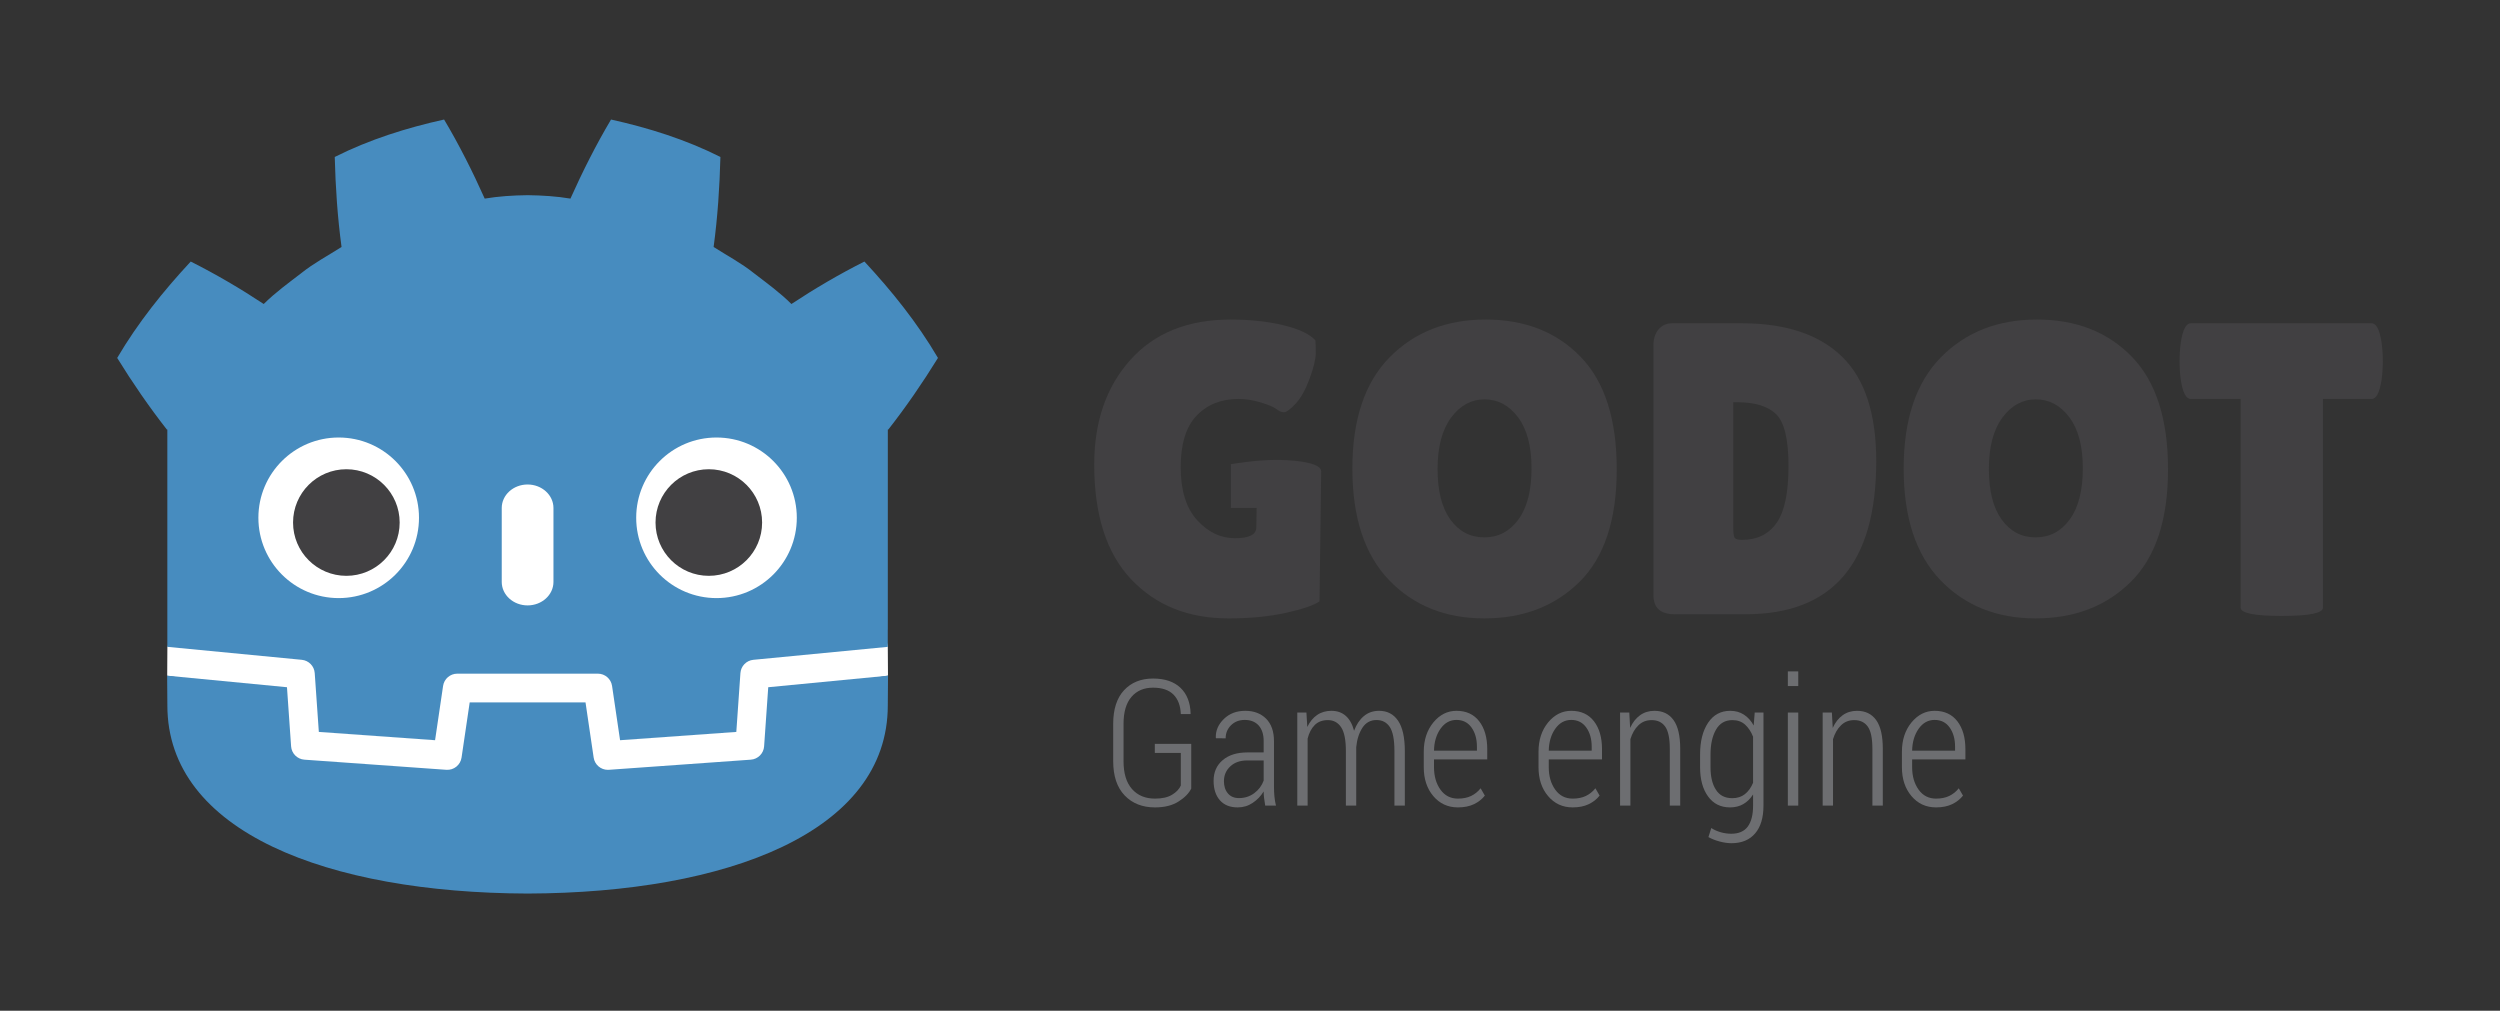 <?xml version="1.0" encoding="UTF-8" standalone="no"?>
<!-- Created with Inkscape (http://www.inkscape.org/) -->

<svg
   xmlns:dc="http://purl.org/dc/elements/1.1/"
   xmlns:cc="http://creativecommons.org/ns#"
   xmlns:rdf="http://www.w3.org/1999/02/22-rdf-syntax-ns#"
   xmlns:svg="http://www.w3.org/2000/svg"
   xmlns="http://www.w3.org/2000/svg"
   xmlns:sodipodi="http://sodipodi.sourceforge.net/DTD/sodipodi-0.dtd"
   xmlns:inkscape="http://www.inkscape.org/namespaces/inkscape"
   id="svg2"
   version="1.1"
   inkscape:version="0.92.1 r15371"
   xml:space="preserve"
   width="1024"
   height="414"
   viewBox="0 0 960 388.125"
   sodipodi:docname="logo.svg"
   inkscape:export-filename="/home/akien/Projects/godot/godot.git/logo.png"
   inkscape:export-xdpi="48"
   inkscape:export-ydpi="48"><rect x="0" y="0" width="960" height="388.125" fill="#333333" stroke="none"/><defs
     id="defs6"><clipPath
       clipPathUnits="userSpaceOnUse"
       id="clipPath16"><path
         d="M 0,595.276 H 841.89 V 0 H 0 Z"
         id="path18"
         inkscape:connector-curvature="0" /></clipPath></defs><sodipodi:namedview
     pagecolor="#ffffff"
     bordercolor="#666666"
     borderopacity="1"
     objecttolerance="10"
     gridtolerance="10"
     guidetolerance="10"
     inkscape:pageopacity="0"
     inkscape:pageshadow="2"
     inkscape:window-width="1920"
     inkscape:window-height="1011"
     id="namedview4"
     showgrid="false"
     inkscape:zoom="0.63432763"
     inkscape:cx="166.44059"
     inkscape:cy="101.14582"
     inkscape:window-x="0"
     inkscape:window-y="0"
     inkscape:window-maximized="1"
     inkscape:current-layer="g14"
     fit-margin-top="48"
     fit-margin-left="48"
     fit-margin-right="48"
     fit-margin-bottom="48" /><g
     id="g10"
     inkscape:groupmode="layer"
     inkscape:label="godot_engine_logo_2017_curves-01"
     transform="matrix(1.25,0,0,-1.25,-94.25,597.499)"><g
       id="g12"><g
         id="g14"
         clip-path="url(#clipPath16)"><g
           id="g20"
           transform="matrix(1.131,0,0,1.131,531.45,355.316)"
           style="stroke-width:0.884"><path
             d="m 0,0 c -3.611,0 -6.636,-1.659 -9.09,-4.967 -2.441,-3.311 -3.668,-7.958 -3.668,-13.938 0,-5.993 1.166,-10.581 3.503,-13.778 2.333,-3.207 5.398,-4.804 9.2,-4.804 3.8,0 6.887,1.617 9.258,4.862 2.371,3.233 3.559,7.861 3.559,13.886 0,6.02 -1.227,10.654 -3.673,13.89 C 6.646,-1.617 3.616,0 0,0 m -0.055,-59.493 c -10.573,0 -19.195,3.46 -25.859,10.379 -6.655,6.925 -9.984,17.03 -9.984,30.314 0,13.292 3.367,23.356 10.101,30.209 6.736,6.844 15.431,10.269 26.082,10.269 10.649,0 19.251,-3.363 25.794,-10.109 6.555,-6.733 9.827,-16.94 9.827,-30.591 0,-13.661 -3.348,-23.822 -10.05,-30.49 -6.702,-6.654 -15.333,-9.981 -25.911,-9.981"
             style="fill:#414042;fill-opacity:1;fill-rule:nonzero;stroke:none;stroke-width:0.884"
             id="path22"
             inkscape:connector-curvature="0" /></g><g
           id="g24"
           transform="matrix(1.131,0,0,1.131,607.851,354.431)"
           style="stroke-width:0.884"><path
             d="m 0,0 v -33.768 c 0,-1.577 0.116,-2.571 0.342,-2.988 0.224,-0.415 0.903,-0.623 2.029,-0.623 4.144,0 7.283,1.548 9.429,4.634 2.151,3.083 3.215,8.216 3.215,15.405 0,7.192 -1.113,11.878 -3.325,14.055 C 9.467,-1.102 5.946,0 1.129,0 Z m -21.675,-52.392 v 67.735 c 0,1.883 0.468,3.369 1.413,4.471 0.939,1.085 2.161,1.636 3.671,1.636 H 2.263 c 11.965,0 21.053,-3.018 27.257,-9.04 6.215,-6.02 9.322,-15.499 9.322,-28.447 0,-27.7 -11.821,-41.547 -35.456,-41.547 h -19.302 c -3.836,0 -5.759,1.727 -5.759,5.192"
             style="fill:#414042;fill-opacity:1;fill-rule:nonzero;stroke:none;stroke-width:0.884"
             id="path26"
             inkscape:connector-curvature="0" /></g><g
           id="g28"
           transform="matrix(1.131,0,0,1.131,700.811,355.316)"
           style="stroke-width:0.884"><path
             d="m 0,0 c -3.612,0 -6.645,-1.659 -9.095,-4.967 -2.44,-3.311 -3.662,-7.958 -3.662,-13.938 0,-5.993 1.169,-10.581 3.499,-13.778 2.33,-3.207 5.398,-4.804 9.2,-4.804 3.801,0 6.89,1.617 9.258,4.862 2.372,3.233 3.56,7.861 3.56,13.886 0,6.02 -1.225,10.654 -3.671,13.89 C 6.642,-1.617 3.616,0 0,0 m -0.058,-59.493 c -10.577,0 -19.193,3.46 -25.851,10.379 -6.663,6.925 -9.993,17.03 -9.993,30.314 0,13.292 3.367,23.356 10.1,30.209 6.741,6.844 15.431,10.269 26.086,10.269 10.651,0 19.246,-3.363 25.797,-10.109 6.55,-6.733 9.822,-16.94 9.822,-30.591 0,-13.661 -3.349,-23.822 -10.05,-30.49 -6.699,-6.654 -15.338,-9.981 -25.911,-9.981"
             style="fill:#414042;fill-opacity:1;fill-rule:nonzero;stroke:none;stroke-width:0.884"
             id="path30"
             inkscape:connector-curvature="0" /></g><g
           id="g32"
           transform="matrix(1.131,0,0,1.131,789.011,291.335)"
           style="stroke-width:0.884"><path
             d="m 0,0 c 0,-1.496 -3.721,-2.255 -11.176,-2.255 -7.448,0 -11.18,0.759 -11.18,2.255 v 56.681 h -13.545 c -1.281,0 -2.185,1.727 -2.71,5.198 -0.226,1.652 -0.334,3.343 -0.334,5.077 0,1.724 0.108,3.422 0.334,5.077 0.525,3.462 1.429,5.202 2.71,5.202 h 49.112 c 1.279,0 2.179,-1.74 2.712,-5.202 0.221,-1.655 0.335,-3.353 0.335,-5.077 0,-1.734 -0.114,-3.425 -0.335,-5.077 C 15.39,58.408 14.49,56.681 13.211,56.681 H 0 Z"
             style="fill:#414042;fill-opacity:1;fill-rule:nonzero;stroke:none;stroke-width:0.884"
             id="path34"
             inkscape:connector-curvature="0" /></g><g
           id="g36"
           transform="matrix(1.131,0,0,1.131,468.265,336.713)"
           style="stroke-width:0.884"><path
             d="m 0,0 c -6.078,0.094 -13.034,-1.173 -13.034,-1.173 v -11.863 h 6.995 l -0.078,-5.288 c 0,-1.959 -1.942,-2.943 -5.815,-2.943 -3.878,0 -7.303,1.642 -10.274,4.917 -2.978,3.279 -4.459,8.072 -4.459,14.388 0,6.329 1.447,10.995 4.345,14.006 2.892,3.008 6.683,4.517 11.346,4.517 1.959,0 3.987,-0.316 6.096,-0.961 2.11,-0.639 3.519,-1.238 4.238,-1.799 0.713,-0.577 1.391,-0.85 2.032,-0.85 0.638,0 1.671,0.746 3.1,2.255 1.431,1.505 2.713,3.786 3.844,6.827 1.126,3.057 1.69,5.4 1.69,7.062 0,1.649 -0.036,2.786 -0.109,3.386 -1.581,1.73 -4.499,3.102 -8.755,4.122 -4.248,1.017 -9.011,1.522 -14.28,1.522 -11.594,0 -20.66,-3.65 -27.207,-10.95 -6.552,-7.303 -9.822,-16.783 -9.822,-28.452 0,-13.701 3.347,-24.087 10.041,-31.162 6.706,-7.074 15.51,-10.607 26.425,-10.607 5.87,0 11.08,0.505 15.632,1.522 4.557,1.013 7.586,2.053 9.093,3.105 l 0.452,35.33 C 11.496,-1.036 6.078,-0.104 0,0"
             style="fill:#414042;fill-opacity:1;fill-rule:nonzero;stroke:none;stroke-width:0.884"
             id="path38"
             inkscape:connector-curvature="0" /></g><g
           id="g40"
           transform="matrix(1.131,0,0,1.131,441.347,235.751)"
           style="stroke-width:0.884"><path
             d="m 0,0 c -0.624,-1.28 -1.771,-2.454 -3.449,-3.516 -1.676,-1.069 -3.805,-1.6 -6.391,-1.6 -3.412,0 -6.156,1.075 -8.24,3.249 -2.076,2.157 -3.116,5.266 -3.116,9.323 v 10.116 c 0,3.969 0.98,7.013 2.946,9.138 1.962,2.108 4.59,3.177 7.872,3.177 3.208,0 5.695,-0.844 7.455,-2.513 1.755,-1.675 2.677,-4.015 2.757,-7.003 L -0.21,20.238 h -2.619 c -0.094,2.29 -0.759,4.057 -2.01,5.305 -1.244,1.238 -3.095,1.864 -5.539,1.864 -2.473,0 -4.432,-0.837 -5.866,-2.516 -1.43,-1.675 -2.143,-4.103 -2.143,-7.293 V 7.424 c 0,-3.308 0.771,-5.83 2.311,-7.567 1.54,-1.724 3.616,-2.588 6.236,-2.588 1.913,0 3.451,0.339 4.602,1.033 1.155,0.684 1.956,1.519 2.409,2.51 v 8.861 h -7.06 v 2.463 H 0 Z"
             style="fill:#6d6e71;fill-opacity:1;fill-rule:nonzero;stroke:none;stroke-width:0.884"
             id="path42"
             inkscape:connector-curvature="0" /></g><g
           id="g44"
           transform="matrix(1.131,0,0,1.131,456.015,232.825)"
           style="stroke-width:0.884"><path
             d="m 0,0 c 1.553,0 2.936,0.44 4.144,1.336 1.21,0.9 2.058,2.037 2.561,3.422 v 5.468 H 2.213 c -1.91,0 -3.44,-0.541 -4.585,-1.623 C -3.52,7.528 -4.088,6.185 -4.088,4.588 -4.088,3.239 -3.733,2.131 -3.014,1.277 -2.296,0.42 -1.292,0 0,0 M 7.124,-2.04 C 6.984,-1.164 6.875,-0.453 6.806,0.104 6.739,0.671 6.705,1.235 6.705,1.808 5.938,0.554 4.948,-0.486 3.725,-1.301 2.504,-2.122 1.146,-2.529 -0.35,-2.529 c -2.092,0 -3.701,0.648 -4.84,1.946 -1.132,1.303 -1.704,3.059 -1.704,5.276 0,2.343 0.823,4.223 2.473,5.618 1.649,1.395 3.89,2.092 6.709,2.092 h 4.417 v 3.106 c 0,1.786 -0.456,3.193 -1.351,4.21 -0.914,1.004 -2.17,1.512 -3.791,1.512 -1.508,0 -2.752,-0.479 -3.728,-1.45 -0.973,-0.965 -1.456,-2.144 -1.456,-3.549 l -2.623,0.023 -0.046,0.137 c -0.074,1.906 0.647,3.591 2.168,5.084 1.515,1.489 3.459,2.229 5.825,2.229 2.338,0 4.22,-0.711 5.657,-2.128 1.429,-1.431 2.146,-3.471 2.146,-6.124 V 3.057 c 0,-0.903 0.042,-1.78 0.121,-2.617 0.081,-0.848 0.212,-1.665 0.417,-2.48 z"
             style="fill:#6d6e71;fill-opacity:1;fill-rule:nonzero;stroke:none;stroke-width:0.884"
             id="path46"
             inkscape:connector-curvature="0" /></g><g
           id="g48"
           transform="matrix(1.131,0,0,1.131,476.73,259.105)"
           style="stroke-width:0.884"><path
             d="m 0,0 0.24,-3.923 c 0.664,1.404 1.554,2.486 2.657,3.255 1.107,0.759 2.41,1.138 3.906,1.138 1.527,0 2.814,-0.444 3.852,-1.343 1.039,-0.896 1.805,-2.252 2.292,-4.074 0.623,1.682 1.505,3.011 2.65,3.973 1.145,0.964 2.534,1.444 4.143,1.444 2.217,0 3.937,-0.897 5.156,-2.692 1.224,-1.799 1.834,-4.559 1.834,-8.288 v -14.765 h -2.823 v 14.814 c 0,3.1 -0.429,5.283 -1.263,6.538 -0.839,1.257 -2.042,1.89 -3.598,1.89 -1.637,0 -2.915,-0.691 -3.834,-2.096 -0.914,-1.405 -1.478,-3.161 -1.683,-5.282 v -0.655 -15.209 H 10.72 v 14.798 c 0,3.027 -0.424,5.194 -1.292,6.488 -0.864,1.294 -2.066,1.936 -3.609,1.936 -1.475,0 -2.668,-0.45 -3.562,-1.342 -0.9,-0.897 -1.54,-2.125 -1.928,-3.683 V -25.275 H -2.477 V 0 Z"
             style="fill:#6d6e71;fill-opacity:1;fill-rule:nonzero;stroke:none;stroke-width:0.884"
             id="path50"
             inkscape:connector-curvature="0" /></g><g
           id="g52"
           transform="matrix(1.131,0,0,1.131,522.823,256.839)"
           style="stroke-width:0.884"><path
             d="m 0,0 c -1.758,0 -3.202,-0.802 -4.334,-2.402 -1.133,-1.606 -1.718,-3.585 -1.765,-5.944 h 11.66 v 1.082 c 0,2.086 -0.489,3.823 -1.469,5.201 C 3.106,-0.684 1.745,0 0,0 m 0.397,-23.76 c -2.725,0 -4.954,1.026 -6.685,3.073 -1.726,2.043 -2.591,4.657 -2.591,7.841 v 4.197 c 0,3.19 0.867,5.85 2.602,7.965 1.739,2.105 3.828,3.158 6.277,3.158 2.648,0 4.699,-0.939 6.164,-2.823 1.468,-1.887 2.201,-4.422 2.201,-7.603 v -2.773 H -6.099 v -2.102 c 0,-2.447 0.586,-4.484 1.752,-6.11 1.168,-1.63 2.755,-2.438 4.744,-2.438 1.382,0 2.585,0.244 3.588,0.724 1.003,0.491 1.863,1.179 2.578,2.082 l 1.149,-1.988 C 6.949,-21.525 5.96,-22.307 4.753,-22.887 3.549,-23.464 2.094,-23.76 0.397,-23.76"
             style="fill:#6d6e71;fill-opacity:1;fill-rule:nonzero;stroke:none;stroke-width:0.884"
             id="path54"
             inkscape:connector-curvature="0" /></g><g
           id="g56"
           transform="matrix(1.131,0,0,1.131,558.081,256.839)"
           style="stroke-width:0.884"><path
             d="M 0,0 C -1.763,0 -3.21,-0.802 -4.341,-2.402 -5.467,-4.008 -6.053,-5.987 -6.104,-8.346 H 5.559 v 1.082 c 0,2.086 -0.488,3.823 -1.474,5.201 C 3.104,-0.684 1.744,0 0,0 m 0.394,-23.76 c -2.726,0 -4.951,1.026 -6.679,3.073 -1.733,2.043 -2.6,4.657 -2.6,7.841 v 4.197 c 0,3.19 0.871,5.85 2.602,7.965 1.744,2.105 3.834,3.158 6.283,3.158 2.643,0 4.703,-0.939 6.164,-2.823 1.463,-1.887 2.197,-4.422 2.197,-7.603 v -2.773 H -6.104 v -2.102 c 0,-2.447 0.587,-4.484 1.76,-6.11 1.162,-1.63 2.742,-2.438 4.738,-2.438 1.387,0 2.585,0.244 3.585,0.724 1.007,0.491 1.866,1.179 2.589,2.082 l 1.141,-1.988 c -0.764,-0.968 -1.75,-1.75 -2.959,-2.33 -1.204,-0.577 -2.658,-0.873 -4.356,-0.873"
             style="fill:#6d6e71;fill-opacity:1;fill-rule:nonzero;stroke:none;stroke-width:0.884"
             id="path58"
             inkscape:connector-curvature="0" /></g><g
           id="g60"
           transform="matrix(1.131,0,0,1.131,575.917,259.105)"
           style="stroke-width:0.884"><path
             d="m 0,0 0.23,-4.178 c 0.674,1.483 1.564,2.634 2.682,3.435 1.108,0.805 2.413,1.213 3.914,1.213 2.258,0 3.988,-0.835 5.189,-2.513 1.214,-1.675 1.815,-4.279 1.815,-7.812 v -15.42 h -2.825 v 15.394 c 0,2.888 -0.423,4.905 -1.264,6.075 -0.836,1.17 -2.065,1.753 -3.665,1.753 -1.435,0 -2.638,-0.466 -3.603,-1.414 C 1.504,-4.406 0.782,-5.657 0.301,-7.234 V -25.275 H -2.504 V 0 Z"
             style="fill:#6d6e71;fill-opacity:1;fill-rule:nonzero;stroke:none;stroke-width:0.884"
             id="path62"
             inkscape:connector-curvature="0" /></g><g
           id="g64"
           transform="matrix(1.131,0,0,1.131,600.869,242.309)"
           style="stroke-width:0.884"><path
             d="m 0,0 c 0,-2.565 0.486,-4.605 1.472,-6.123 0.974,-1.532 2.457,-2.288 4.436,-2.288 1.356,0 2.498,0.361 3.435,1.101 0.934,0.74 1.672,1.77 2.218,3.077 v 12.52 c -0.525,1.346 -1.246,2.434 -2.157,3.272 -0.91,0.824 -2.062,1.238 -3.448,1.238 -1.975,0 -3.468,-0.86 -4.46,-2.587 C 0.497,8.48 0,6.224 0,3.454 Z m -2.833,3.454 c 0,3.582 0.723,6.459 2.177,8.627 1.442,2.157 3.448,3.239 6.004,3.239 1.419,0 2.664,-0.346 3.728,-1.04 1.066,-0.681 1.947,-1.678 2.654,-2.946 l 0.274,3.516 h 2.381 v -25.298 c 0,-3.239 -0.751,-5.749 -2.26,-7.525 -1.511,-1.769 -3.657,-2.665 -6.428,-2.665 -0.996,0 -2.067,0.156 -3.212,0.459 -1.147,0.303 -2.162,0.701 -3.052,1.2 l 0.776,2.463 c 0.759,-0.492 1.608,-0.873 2.548,-1.141 0.932,-0.277 1.895,-0.41 2.894,-0.41 2.009,0 3.498,0.645 4.46,1.932 0.966,1.304 1.45,3.19 1.45,5.687 v 3.057 c -0.717,-1.138 -1.597,-2.011 -2.64,-2.614 -1.039,-0.606 -2.253,-0.909 -3.622,-0.909 -2.539,0 -4.53,0.994 -5.968,2.982 C -2.11,-5.948 -2.833,-3.301 -2.833,0 Z"
             style="fill:#6d6e71;fill-opacity:1;fill-rule:nonzero;stroke:none;stroke-width:0.884"
             id="path66"
             inkscape:connector-curvature="0" /></g><path
           d="m 627.823,230.518 h -3.201 v 28.587 h 3.201 z m 0,36.726 h -3.201 v 4.504 h 3.201 z"
           style="fill:#6d6e71;fill-opacity:1;fill-rule:nonzero;stroke:none;stroke-width:1"
           id="path68"
           inkscape:connector-curvature="0" /><g
           id="g70"
           transform="matrix(1.131,0,0,1.131,638.154,259.105)"
           style="stroke-width:0.884"><path
             d="m 0,0 0.23,-4.178 c 0.676,1.483 1.562,2.634 2.678,3.435 1.115,0.805 2.422,1.213 3.916,1.213 2.258,0 3.995,-0.835 5.199,-2.513 1.211,-1.675 1.807,-4.279 1.807,-7.812 v -15.42 h -2.825 v 15.394 c 0,2.888 -0.422,4.905 -1.261,6.075 -0.843,1.17 -2.063,1.753 -3.668,1.753 -1.434,0 -2.635,-0.466 -3.599,-1.414 C 1.51,-4.406 0.785,-5.657 0.306,-7.234 V -25.275 H -2.503 V 0 Z"
             style="fill:#6d6e71;fill-opacity:1;fill-rule:nonzero;stroke:none;stroke-width:0.884"
             id="path72"
             inkscape:connector-curvature="0" /></g><g
           id="g74"
           transform="matrix(1.131,0,0,1.131,669.709,256.839)"
           style="stroke-width:0.884"><path
             d="M 0,0 C -1.763,0 -3.208,-0.802 -4.334,-2.402 -5.463,-4.008 -6.052,-5.987 -6.102,-8.346 H 5.56 v 1.082 c 0,2.086 -0.486,3.823 -1.47,5.201 C 3.109,-0.684 1.747,0 0,0 m 0.401,-23.76 c -2.733,0 -4.958,1.026 -6.681,3.073 -1.73,2.043 -2.595,4.657 -2.595,7.841 v 4.197 c 0,3.19 0.865,5.85 2.6,7.965 1.739,2.105 3.831,3.158 6.275,3.158 2.646,0 4.706,-0.939 6.172,-2.823 1.462,-1.887 2.195,-4.422 2.195,-7.603 v -2.773 H -6.102 v -2.102 c 0,-2.447 0.59,-4.484 1.757,-6.11 1.166,-1.63 2.748,-2.438 4.746,-2.438 1.382,0 2.579,0.244 3.578,0.724 1.012,0.491 1.869,1.179 2.591,2.082 l 1.147,-1.988 c -0.769,-0.968 -1.755,-1.75 -2.962,-2.33 -1.203,-0.577 -2.658,-0.873 -4.354,-0.873"
             style="fill:#6d6e71;fill-opacity:1;fill-rule:nonzero;stroke:none;stroke-width:0.884"
             id="path76"
             inkscape:connector-curvature="0" /></g><g
           id="g78"
           transform="matrix(1.131,0,0,1.131,348.131,279.267)"
           style="stroke-width:0.884"><path
             d="m 0,0 c 0,0 -0.325,1.994 -0.515,1.976 l -36.182,-3.491 c -2.879,-0.278 -5.115,-2.574 -5.317,-5.459 l -0.994,-14.247 -27.992,-1.997 -1.904,12.912 c -0.424,2.872 -2.932,5.037 -5.835,5.037 h -38.188 c -2.902,0 -5.41,-2.165 -5.834,-5.037 l -1.905,-12.912 -27.992,1.997 -0.994,14.247 c -0.202,2.886 -2.438,5.182 -5.317,5.46 l -36.2,3.49 c -0.187,0.018 -0.324,-1.978 -0.511,-1.978 l -0.049,-7.83 30.658,-4.944 1.004,-14.374 c 0.203,-2.91 2.551,-5.263 5.463,-5.472 l 38.551,-2.75 c 0.146,-0.01 0.29,-0.016 0.434,-0.016 2.897,0 5.401,2.166 5.825,5.038 l 1.959,13.286 h 28.005 l 1.959,-13.286 c 0.423,-2.871 2.93,-5.037 5.831,-5.037 0.142,0 0.284,0.005 0.423,0.015 l 38.556,2.75 c 2.911,0.209 5.26,2.562 5.463,5.472 l 1.003,14.374 30.645,4.966 z"
             style="fill:#ffffff;fill-opacity:1;fill-rule:nonzero;stroke:none;stroke-width:0.884"
             id="path80"
             inkscape:connector-curvature="0" /></g><g
           id="g82"
           transform="matrix(1.131,0,0,1.131,126.806,346.045)"
           style="stroke-width:0.884"><path
             d="m 0,0 v -47.514 -6.035 -5.492 c 0.108,-0.001 0.216,-0.005 0.323,-0.015 l 36.196,-3.49 c 1.896,-0.183 3.382,-1.709 3.514,-3.609 l 1.116,-15.978 31.574,-2.253 2.175,14.747 c 0.282,1.912 1.922,3.329 3.856,3.329 h 38.188 c 1.933,0 3.573,-1.417 3.855,-3.329 l 2.175,-14.747 31.575,2.253 1.115,15.978 c 0.133,1.9 1.618,3.425 3.514,3.609 l 36.182,3.49 c 0.107,0.01 0.214,0.014 0.322,0.015 v 4.711 l 0.015,0.005 V 0 h 0.134 c 4.795,6.12 9.232,12.569 13.487,19.449 -5.651,9.62 -12.575,18.217 -19.976,26.182 -6.864,-3.455 -13.531,-7.369 -19.828,-11.534 -3.151,3.132 -6.7,5.694 -10.186,8.372 -3.425,2.751 -7.285,4.768 -10.946,7.118 1.09,8.117 1.629,16.108 1.846,24.448 -9.446,4.754 -19.519,7.906 -29.708,10.17 -4.068,-6.837 -7.788,-14.241 -11.028,-21.479 -3.842,0.642 -7.702,0.88 -11.567,0.926 v 0.006 c -0.027,0 -0.052,-0.006 -0.075,-0.006 -0.024,0 -0.049,0.006 -0.073,0.006 V 63.652 C 93.903,63.606 90.046,63.368 86.203,62.726 82.965,69.964 79.247,77.368 75.173,84.205 64.989,81.941 54.915,78.789 45.47,74.035 45.686,65.695 46.225,57.704 47.318,49.587 43.65,47.237 39.795,45.22 36.369,42.469 32.888,39.791 29.333,37.229 26.181,34.097 19.884,38.262 13.219,42.176 6.353,45.631 -1.048,37.666 -7.968,29.069 -13.621,19.449 -9.368,12.569 -4.928,6.12 -0.134,0 Z"
             style="fill:#478cbf;fill-opacity:1;fill-rule:nonzero;stroke:none;stroke-width:0.884"
             id="path84"
             inkscape:connector-curvature="0" /></g><g
           id="g86"
           transform="matrix(1.131,0,0,1.131,311.403,266.884)"
           style="stroke-width:0.884"><path
             d="m 0,0 -1.121,-16.063 c -0.135,-1.936 -1.675,-3.477 -3.611,-3.616 l -38.555,-2.751 c -0.094,-0.007 -0.188,-0.01 -0.281,-0.01 -1.916,0 -3.569,1.406 -3.852,3.33 l -2.211,14.994 H -81.09 l -2.211,-14.994 c -0.297,-2.018 -2.101,-3.469 -4.133,-3.32 l -38.555,2.751 c -1.936,0.139 -3.476,1.68 -3.611,3.616 L -130.721,0 -163.268,3.138 c 0.015,-3.498 0.06,-7.33 0.06,-8.093 0,-34.374 43.605,-50.896 97.781,-51.086 h 0.066 0.067 c 54.176,0.19 97.766,16.712 97.766,51.086 0,0.777 0.047,4.593 0.063,8.093 z"
             style="fill:#478cbf;fill-opacity:1;fill-rule:nonzero;stroke:none;stroke-width:0.884"
             id="path88"
             inkscape:connector-curvature="0" /></g><g
           id="g90"
           transform="matrix(1.131,0,0,1.131,204.114,318.938)"
           style="stroke-width:0.884"><path
             d="m 0,0 c 0,-12.052 -9.765,-21.815 -21.813,-21.815 -12.042,0 -21.81,9.763 -21.81,21.815 0,12.044 9.768,21.802 21.81,21.802 C -9.765,21.802 0,12.044 0,0"
             style="fill:#ffffff;fill-opacity:1;fill-rule:nonzero;stroke:none;stroke-width:0.884"
             id="path92"
             inkscape:connector-curvature="0" /></g><g
           id="g94"
           transform="matrix(1.131,0,0,1.131,198.177,317.474)"
           style="stroke-width:0.884"><path
             d="m 0,0 c 0,-7.994 -6.479,-14.473 -14.479,-14.473 -7.996,0 -14.479,6.479 -14.479,14.473 0,7.994 6.483,14.479 14.479,14.479 C -6.479,14.479 0,7.994 0,0"
             style="fill:#414042;fill-opacity:1;fill-rule:nonzero;stroke:none;stroke-width:0.884"
             id="path96"
             inkscape:connector-curvature="0" /></g><g
           id="g98"
           transform="matrix(1.131,0,0,1.131,237.475,292.019)"
           style="stroke-width:0.884"><path
             d="m 0,0 c -3.878,0 -7.021,2.858 -7.021,6.381 v 20.081 c 0,3.52 3.143,6.381 7.021,6.381 3.878,0 7.028,-2.861 7.028,-6.381 V 6.381 C 7.028,2.858 3.878,0 0,0"
             style="fill:#ffffff;fill-opacity:1;fill-rule:nonzero;stroke:none;stroke-width:0.884"
             id="path100"
             inkscape:connector-curvature="0" /></g><g
           id="g102"
           transform="matrix(1.131,0,0,1.131,270.84,318.938)"
           style="stroke-width:0.884"><path
             d="m 0,0 c 0,-12.052 9.765,-21.815 21.815,-21.815 12.041,0 21.808,9.763 21.808,21.815 0,12.044 -9.767,21.802 -21.808,21.802 C 9.765,21.802 0,12.044 0,0"
             style="fill:#ffffff;fill-opacity:1;fill-rule:nonzero;stroke:none;stroke-width:0.884"
             id="path104"
             inkscape:connector-curvature="0" /></g><g
           id="g106"
           transform="matrix(1.131,0,0,1.131,276.778,317.474)"
           style="stroke-width:0.884"><path
             d="m 0,0 c 0,-7.994 6.477,-14.473 14.471,-14.473 8.002,0 14.479,6.479 14.479,14.473 0,7.994 -6.477,14.479 -14.479,14.479 C 6.477,14.479 0,7.994 0,0"
             style="fill:#414042;fill-opacity:1;fill-rule:nonzero;stroke:none;stroke-width:0.884"
             id="path108"
             inkscape:connector-curvature="0" /></g></g></g></g></svg>
